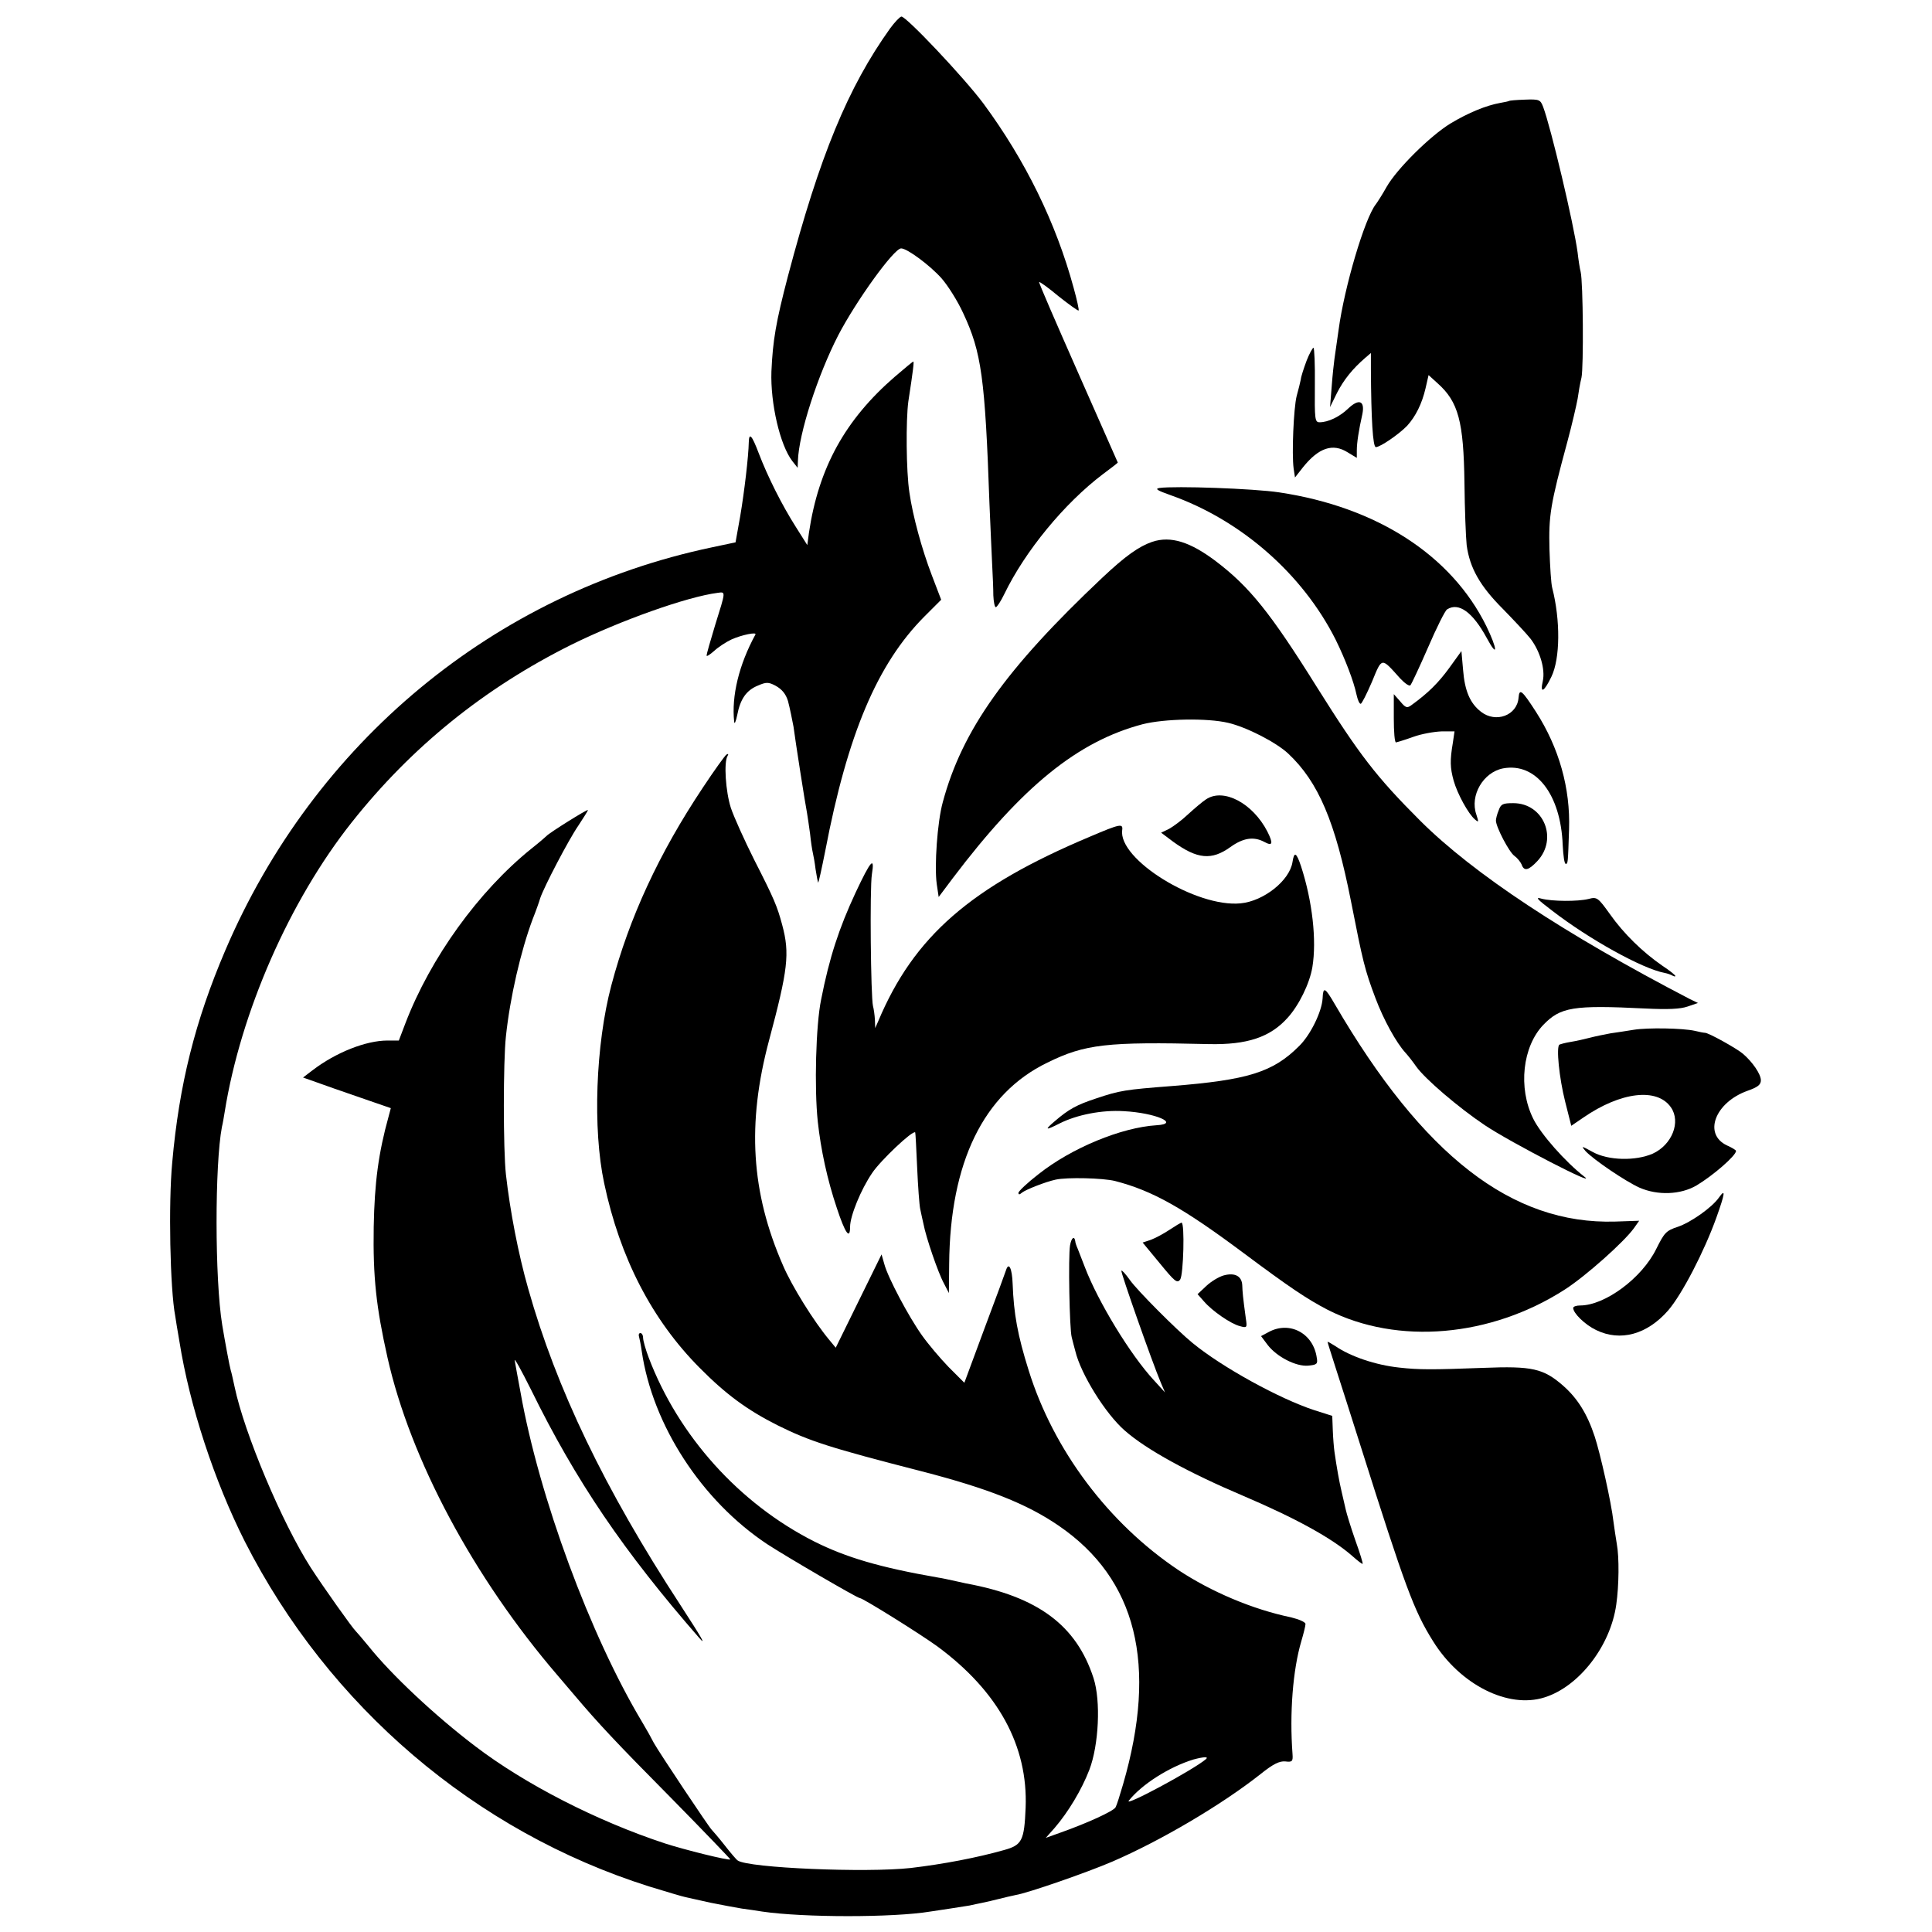 <?xml version="1.0" standalone="no"?>
<!DOCTYPE svg PUBLIC "-//W3C//DTD SVG 20010904//EN"
 "http://www.w3.org/TR/2001/REC-SVG-20010904/DTD/svg10.dtd">
<svg version="1.0" xmlns="http://www.w3.org/2000/svg"
 width="700pt" height="700pt" viewBox="0 0 700 700"
 preserveAspectRatio="xMidYMid meet">
<g transform="translate(0,700) scale(0.1,-0.1)"
fill="#000000" stroke="none">
<path d="M3225 6897 c-153 -214 -255 -462 -370 -897 -44 -168 -55 -234 -60
-346 -4 -115 31 -267 76 -325 l19 -24 1 25 c3 99 72 311 146 455 65 125 202
315 228 315 22 0 105 -62 146 -108 23 -26 59 -83 79 -127 66 -141 79 -233 95
-690 4 -88 8 -189 10 -225 2 -36 4 -84 4 -107 1 -24 5 -43 9 -43 4 0 18 21 31
48 75 155 217 328 357 434 30 22 54 41 54 42 0 0 -65 147 -144 326 -79 179
-143 326 -141 328 2 2 34 -21 71 -52 38 -30 70 -53 72 -51 2 2 -6 39 -18 82
-64 236 -175 462 -327 668 -71 95 -279 315 -297 315 -6 -1 -24 -20 -41 -43z"/>
<path d="M5467 6634 c-1 -1 -15 -4 -32 -7 -50 -9 -114 -35 -179 -74 -74 -45
-195 -165 -232 -230 -15 -27 -33 -55 -39 -63 -40 -50 -114 -299 -135 -455 -6
-44 -13 -91 -15 -105 -2 -14 -7 -59 -10 -100 l-6 -75 25 51 c25 49 58 89 102
127 l21 18 0 -58 c1 -182 7 -283 18 -283 16 0 84 47 113 77 31 34 54 80 67
136 l11 48 33 -30 c75 -67 94 -138 97 -361 1 -96 5 -197 8 -225 11 -83 49
-149 131 -231 41 -42 87 -91 101 -109 34 -45 53 -110 44 -152 -11 -48 4 -41
31 15 32 66 33 205 3 322 -4 14 -8 77 -10 140 -3 123 3 161 65 390 17 63 33
133 37 155 3 22 9 57 14 77 8 37 6 346 -3 383 -3 11 -8 43 -11 70 -14 104 -97
454 -125 528 -10 26 -14 28 -66 26 -30 -1 -56 -3 -58 -5z"/>
<path d="M4734 5693 c-10 -27 -20 -57 -21 -68 -2 -11 -9 -38 -15 -60 -11 -44
-18 -210 -11 -262 l5 -33 29 37 c57 71 108 88 162 54 l33 -20 0 27 c0 28 7 73
20 131 10 49 -12 58 -51 21 -31 -30 -73 -50 -104 -50 -17 0 -18 11 -17 135 1
74 -2 135 -5 135 -3 0 -15 -21 -25 -47z"/>
<path d="M3242 5635 c-180 -156 -276 -330 -311 -565 l-6 -45 -41 65 c-51 80
-103 184 -135 268 -25 66 -35 76 -36 40 -1 -52 -16 -179 -31 -268 l-17 -95
-85 -18 c-790 -166 -1442 -707 -1764 -1461 -109 -255 -167 -486 -192 -768 -14
-147 -8 -458 11 -557 1 -9 8 -50 15 -91 37 -234 127 -507 237 -725 304 -598
835 -1051 1465 -1250 62 -19 122 -37 133 -39 11 -3 52 -11 90 -20 39 -8 89
-17 112 -21 23 -3 57 -8 75 -11 150 -22 475 -22 608 0 14 2 47 7 73 11 27 4
59 9 70 11 12 3 33 7 47 10 14 3 41 9 60 14 19 5 46 11 60 14 44 7 262 83 350
121 176 76 395 205 537 317 46 37 69 48 90 46 25 -3 28 0 26 27 -11 147 1 304
32 409 8 27 15 55 15 62 0 7 -24 17 -52 24 -140 29 -290 93 -408 171 -254 170
-453 435 -543 724 -40 127 -54 205 -58 313 -2 57 -14 81 -24 50 -2 -7 -37
-102 -78 -211 l-73 -197 -57 57 c-31 32 -74 83 -96 114 -48 67 -124 210 -137
259 l-10 35 -83 -169 -83 -169 -24 29 c-55 66 -135 194 -167 269 -116 265
-131 514 -51 814 69 258 76 316 48 420 -18 67 -28 92 -101 235 -36 72 -74 156
-85 189 -19 59 -26 166 -12 188 4 7 3 9 -4 5 -5 -3 -44 -57 -85 -119 -160
-240 -267 -472 -332 -717 -57 -215 -68 -521 -26 -717 57 -270 173 -495 346
-669 96 -97 173 -153 282 -208 117 -58 188 -81 523 -167 240 -62 381 -118 496
-197 282 -193 359 -503 233 -937 -11 -38 -23 -76 -27 -83 -7 -14 -104 -58
-200 -92 l-53 -19 32 36 c49 57 98 138 126 211 34 89 42 249 15 332 -62 191
-201 295 -462 343 -14 3 -36 8 -50 11 -14 3 -36 8 -50 10 -213 37 -334 73
-450 131 -271 137 -492 382 -600 667 -11 29 -20 61 -20 71 0 9 -4 17 -10 17
-5 0 -7 -6 -5 -12 2 -7 7 -31 10 -53 39 -268 217 -542 455 -700 69 -45 326
-195 335 -195 11 0 219 -130 281 -175 221 -163 329 -361 320 -585 -5 -119 -13
-135 -78 -153 -99 -28 -220 -51 -338 -65 -162 -18 -588 0 -627 27 -5 3 -27 29
-48 56 -22 28 -43 52 -46 55 -10 9 -193 284 -210 315 -8 16 -27 50 -42 75
-189 315 -374 817 -441 1195 -9 50 -19 101 -21 115 -3 14 23 -33 59 -105 163
-332 336 -586 609 -899 27 -31 12 -4 -68 119 -275 421 -449 784 -551 1145 -36
126 -66 282 -81 415 -10 90 -10 409 0 500 15 142 54 310 97 425 12 30 24 64
27 75 13 40 104 214 138 263 19 29 35 54 35 57 0 5 -141 -83 -150 -94 -3 -3
-27 -24 -55 -46 -191 -154 -365 -395 -456 -632 l-24 -63 -41 0 c-78 0 -187
-43 -272 -108 l-34 -26 48 -17 c27 -10 99 -35 160 -56 l110 -38 -8 -30 c-37
-133 -51 -240 -54 -400 -3 -183 9 -291 50 -474 83 -369 312 -797 616 -1151 12
-14 40 -47 63 -74 83 -98 145 -165 354 -376 116 -118 210 -216 209 -217 -5 -5
-166 35 -237 58 -246 81 -506 214 -687 352 -145 110 -304 259 -387 363 -22 27
-43 51 -46 54 -12 11 -117 159 -163 230 -105 164 -241 488 -276 655 -6 28 -12
55 -14 60 -4 13 -22 110 -31 165 -27 166 -27 580 -1 717 3 11 7 36 10 54 58
362 235 765 460 1049 217 274 481 487 796 644 178 88 420 174 530 188 30 4 30
8 -9 -117 -17 -56 -31 -105 -31 -110 0 -5 12 3 28 17 15 14 43 32 62 41 38 17
93 28 87 18 -60 -110 -87 -223 -77 -316 1 -11 6 0 11 24 11 58 33 90 75 107
30 13 38 13 63 0 24 -13 38 -30 46 -56 6 -22 17 -76 20 -93 6 -47 42 -278 49
-313 2 -12 7 -45 11 -75 3 -30 8 -61 10 -69 2 -8 7 -35 10 -60 4 -25 8 -46 9
-48 2 -1 13 50 26 115 81 424 189 678 359 849 l61 61 -34 89 c-36 94 -69 215
-81 299 -12 77 -13 263 -4 330 18 117 21 145 18 145 -2 0 -32 -25 -67 -55z
m1127 -5009 c-46 -39 -299 -175 -279 -150 47 59 146 122 234 149 37 10 57 11
45 1z"/>
<path d="M4201 5232 c-18 -3 -8 -9 40 -26 255 -90 478 -285 598 -523 35 -71
66 -152 76 -200 4 -18 10 -33 15 -33 4 0 22 36 41 80 37 90 33 89 102 12 17
-18 33 -29 37 -25 4 4 33 66 64 137 31 72 62 134 69 138 42 27 93 -10 144
-104 41 -76 39 -40 -2 44 -127 257 -397 431 -750 484 -92 14 -378 24 -434 16z"/>
<path d="M4175 5037 c-49 -17 -97 -51 -181 -130 -351 -331 -508 -553 -578
-813 -20 -72 -31 -233 -22 -297 l7 -47 51 68 c252 333 453 496 688 558 79 20
234 23 310 5 68 -16 174 -71 217 -111 110 -103 171 -247 228 -536 43 -219 50
-248 88 -349 30 -80 76 -163 109 -199 10 -11 28 -34 39 -50 32 -45 152 -148
249 -213 94 -63 416 -229 360 -186 -68 53 -157 153 -185 210 -55 111 -39 261
37 340 62 64 107 72 369 59 82 -4 127 -2 153 7 l38 13 -29 14 c-454 236 -783
453 -977 646 -159 159 -220 238 -375 485 -168 269 -244 363 -365 455 -94 71
-164 93 -231 71z"/>
<path d="M5251 4580 c-40 -55 -78 -92 -136 -134 -17 -13 -22 -11 -42 13 l-23
26 0 -87 c0 -49 3 -88 8 -88 4 1 32 9 62 20 30 11 76 19 103 20 l47 0 -6 -41
c-11 -65 -10 -91 3 -138 14 -49 54 -121 77 -140 14 -12 14 -10 5 18 -24 69 25
153 97 167 119 22 209 -94 216 -278 2 -38 6 -68 11 -68 8 0 8 3 12 125 5 149
-36 295 -120 426 -51 79 -60 86 -63 51 -5 -64 -82 -93 -136 -51 -40 31 -59 76
-65 152 l-6 68 -44 -61z"/>
<path d="M4370 4104 c-14 -9 -43 -34 -65 -54 -22 -21 -53 -44 -69 -53 l-29
-14 44 -33 c87 -63 139 -68 207 -19 46 33 84 39 122 19 31 -17 34 -7 12 37
-53 103 -159 159 -222 117z"/>
<path d="M5430 4064 c-6 -14 -10 -31 -10 -37 0 -23 48 -115 67 -128 11 -8 22
-22 26 -31 9 -26 25 -22 57 12 76 81 23 210 -87 210 -38 0 -45 -3 -53 -26z"/>
<path d="M3950 3969 c-433 -182 -639 -362 -768 -669 l-11 -25 -1 30 c-1 17 -4
39 -7 50 -8 33 -12 427 -4 477 11 68 -4 51 -59 -66 -60 -129 -95 -235 -125
-388 -19 -92 -25 -320 -12 -442 11 -101 34 -209 69 -313 30 -91 48 -117 48
-68 0 39 39 135 80 195 29 44 148 157 156 147 1 -1 4 -58 7 -127 3 -69 8 -136
11 -150 3 -14 8 -38 12 -55 9 -48 53 -177 74 -215 l18 -35 1 105 c3 368 124
618 356 730 136 67 216 76 585 67 139 -3 222 25 285 95 41 45 80 124 90 184
16 97 0 239 -41 365 -17 51 -25 55 -31 16 -10 -67 -104 -142 -188 -150 -161
-16 -445 160 -429 266 3 24 -8 22 -116 -24z"/>
<path d="M5623 3701 c136 -105 328 -211 408 -226 11 -2 24 -7 29 -10 6 -3 10
-4 10 -1 0 3 -21 20 -47 37 -71 49 -140 116 -190 187 -43 60 -47 63 -77 55
-40 -10 -133 -9 -171 1 -24 7 -16 -2 38 -43z"/>
<path d="M4792 3382 c-3 -48 -44 -132 -85 -172 -95 -95 -185 -123 -462 -145
-168 -13 -188 -16 -274 -45 -70 -23 -99 -39 -149 -82 -39 -33 -35 -35 18 -8
62 31 152 49 232 44 115 -6 206 -46 118 -51 -127 -8 -307 -82 -427 -177 -40
-31 -73 -62 -73 -68 0 -7 4 -7 13 1 14 11 85 39 122 47 41 9 171 6 215 -5 136
-35 247 -98 463 -259 170 -127 233 -169 308 -208 253 -128 590 -99 859 74 76
49 214 172 250 222 l19 27 -87 -3 c-374 -11 -696 239 -1016 788 -36 62 -42 64
-44 20z"/>
<path d="M5920 3269 c-25 -4 -63 -10 -85 -13 -22 -4 -56 -11 -75 -16 -19 -5
-50 -12 -69 -15 -19 -3 -37 -8 -41 -10 -12 -8 -1 -120 21 -207 l22 -87 44 30
c135 93 267 109 317 37 37 -53 4 -136 -66 -168 -62 -27 -161 -25 -217 6 -42
23 -43 23 -26 3 29 -31 144 -109 195 -132 66 -29 149 -26 207 8 60 36 143 108
143 125 0 3 -15 12 -33 20 -87 41 -43 156 75 198 37 13 48 22 48 38 0 22 -30
66 -65 96 -22 19 -126 77 -138 76 -4 0 -20 3 -36 7 -45 10 -171 12 -221 4z"/>
<path d="M6228 2661 c-25 -36 -102 -90 -149 -106 -43 -14 -49 -22 -78 -80 -52
-106 -186 -205 -276 -205 -14 0 -25 -4 -25 -9 0 -19 43 -61 83 -80 88 -43 185
-16 261 71 50 58 131 214 175 337 31 87 34 107 9 72z"/>
<path d="M4237 2544 c-21 -14 -51 -30 -67 -36 l-30 -10 62 -75 c54 -66 63 -74
74 -59 12 17 17 206 5 206 -3 0 -23 -12 -44 -26z"/>
<path d="M3877 2488 c-7 -40 -2 -305 6 -333 3 -11 8 -33 13 -50 20 -84 110
-228 179 -288 78 -69 232 -153 430 -237 190 -81 321 -153 395 -218 19 -17 36
-30 37 -28 2 1 -10 40 -27 87 -16 46 -31 95 -34 109 -3 14 -10 43 -15 65 -9
38 -18 89 -26 145 -2 14 -5 49 -6 77 l-2 53 -66 21 c-125 41 -333 155 -440
243 -59 48 -202 192 -227 228 -15 21 -29 37 -31 34 -4 -3 111 -330 143 -406
l15 -35 -41 45 c-85 92 -201 283 -249 408 -10 26 -22 56 -26 67 -5 11 -9 23
-9 27 -3 22 -14 14 -19 -14z"/>
<path d="M4434 2379 c-18 -5 -46 -22 -63 -38 l-32 -30 23 -26 c30 -35 98 -82
131 -90 25 -7 26 -5 21 27 -11 81 -12 95 -13 120 -1 34 -26 48 -67 37z"/>
<path d="M4597 2174 l-28 -15 24 -32 c33 -43 103 -79 147 -75 31 3 35 6 31 28
-12 89 -98 135 -174 94z"/>
<path d="M4810 2138 c0 -2 13 -43 29 -93 16 -49 57 -178 91 -285 162 -512 193
-596 262 -706 98 -158 272 -246 404 -204 125 39 239 186 260 336 10 69 11 172
2 220 -4 23 -9 59 -12 80 -8 71 -48 248 -68 309 -27 82 -62 138 -114 184 -72
63 -113 72 -289 65 -186 -7 -235 -7 -305 1 -85 9 -177 40 -232 78 -16 10 -28
17 -28 15z"/>
</g>
</svg>
